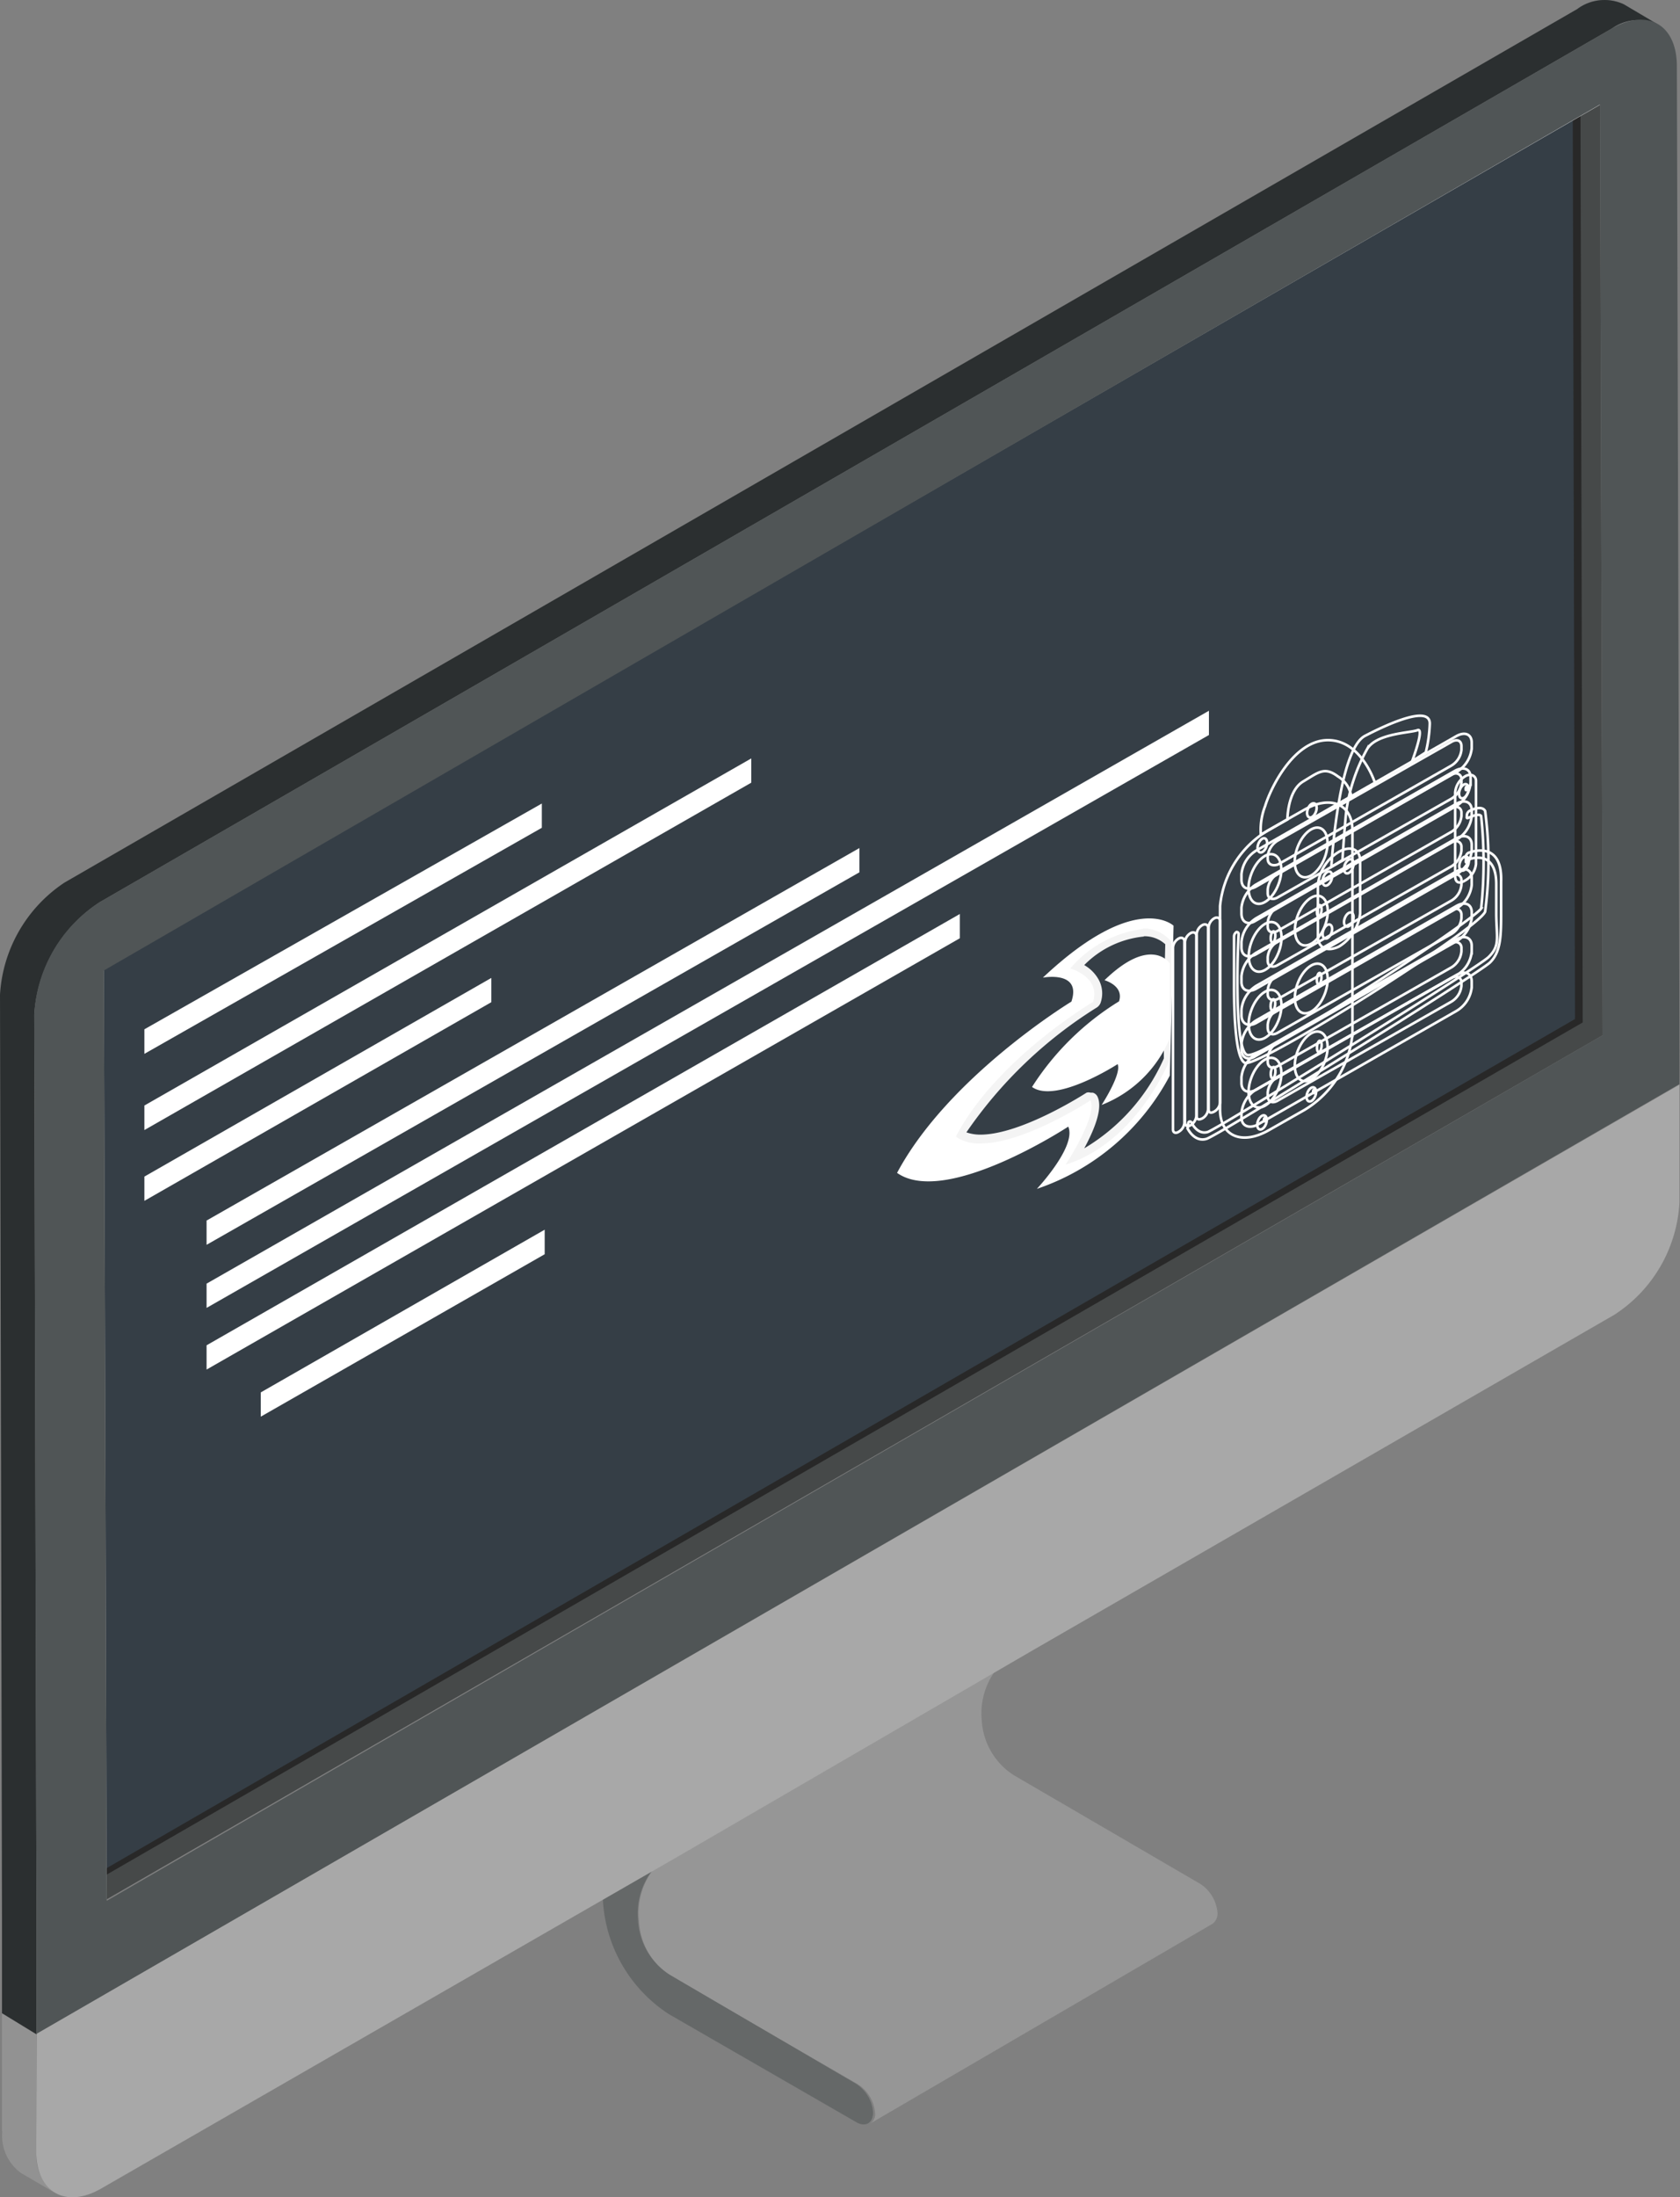 <svg xmlns="http://www.w3.org/2000/svg" viewBox="0 0 58.88 76.97"><rect x="0" y="0" width="58.88" height="76.97" fill="#808080" stroke="none"/><defs><style>.cls-1{fill:#969696;}.cls-2{fill:#212525;}.cls-3{fill:#1c1e1f;}.cls-4{fill:#656868;}.cls-5{fill:#696e70;}.cls-6{fill:#464949;}.cls-7{fill:#929292;}.cls-8{fill:#a8a8a8;}.cls-9{fill:#353e46;}.cls-10{fill:#282828;}.cls-11{fill:#aaa;}.cls-12{fill:#f2f2f2;}.cls-13{fill:#2b2f30;}.cls-14{fill:#505556;}.cls-15{fill:none;stroke:#fff;stroke-miterlimit:10;stroke-width:0.09px;}.cls-16{fill:#fff;}.cls-17{fill:#f4f4f4;}</style></defs><title>code1</title><g id="Calque_2" data-name="Calque 2"><g id="code"><path class="cls-1" d="M23.41,65l12-7a2.53,2.53,0,0,0-1,2.29,2.44,2.44,0,0,0,1.12,1.9L42.07,66a1.34,1.34,0,0,1,.6,1,.44.44,0,0,1-.18.4l-12,7a.39.39,0,0,0,.18-.38,1.32,1.32,0,0,0-.6-1l-6.56-3.79a2.42,2.42,0,0,1-1.11-1.92A2.48,2.48,0,0,1,23.41,65Z"/><polygon class="cls-2" points="31.06 58.7 43.09 51.71 43.94 53.2 31.91 60.19 31.06 58.7"/><polygon class="cls-3" points="22.56 63.56 34.58 56.56 43.09 51.71 31.06 58.7 22.56 63.56"/><path class="cls-4" d="M31.06,58.7l.85,1.49L23.41,65a2.48,2.48,0,0,0-1.05,2.26,2.42,2.42,0,0,0,1.11,1.92L30,73a1.32,1.32,0,0,1,.6,1c0,.38-.27.54-.6.34l-6.56-3.78a5.09,5.09,0,0,1-2.31-4,3.32,3.32,0,0,1,1.4-3Z"/><path class="cls-5" d="M56.91.15l1.2.71A1.59,1.59,0,0,0,56.49,1l-1.2-.7A1.6,1.6,0,0,1,56.91.15Z"/><polygon class="cls-6" points="54.96 35.57 54.88 2.97 56.08 3.67 56.17 36.27 3.74 66.54 2.53 65.84 54.96 35.57"/><path class="cls-7" d="M.07,74.66V70.52l1.21.72v4.13h0a1.59,1.59,0,0,0,.66,1.46l-1.2-.7a1.61,1.61,0,0,1-.66-1.46Z"/><path class="cls-8" d="M1.29,71.24,58.86,38l0,4.13a5,5,0,0,1-2.28,3.93L36.17,57.83,23.83,65,3.55,76.67c-1.25.72-2.28.13-2.28-1.31Z"/><polygon class="cls-9" points="3.08 33.58 55.25 3.46 55.33 35.74 3.17 65.87 3.08 33.58"/><path class="cls-10" d="M55.12,3.7l.08,32-51.9,30-.09-32,51.91-30m.27-.47L2.94,33.5,3,66.1,55.47,35.82,55.39,3.23Z"/><polygon class="cls-11" points="3.74 66.54 2.53 65.84 2.44 33.24 3.64 33.95 3.74 66.54"/><polygon class="cls-12" points="3.64 33.95 2.44 33.24 54.88 2.97 56.08 3.67 3.64 33.95"/><path class="cls-13" d="M0,34.85a5.07,5.07,0,0,1,2.26-3.93L55.29.31A1.6,1.6,0,0,1,56.91.15l1.2.71A1.59,1.59,0,0,0,56.49,1l-53,30.61A5.09,5.09,0,0,0,1.2,35.55L1.28,68v3.27L.07,70.53V67.27Z"/><path class="cls-14" d="M56.49,1c1.26-.72,2.27-.14,2.28,1.3.11,39.08.09,35.19.09,35.68L1.28,71.25V68L1.2,35.55a5,5,0,0,1,2.27-3.93Zm-.32,35.26-.09-32.6L3.64,34l.1,32.59L56.17,36.27Z"/><g id="moteur"><path class="cls-15" d="M43.51,30.82v-.19a1.1,1.1,0,0,1,.53-.84l7-4c.3-.17.54-.07.54.23v.19a1.09,1.09,0,0,1-.54.84l-7,4C43.75,31.22,43.51,31.12,43.51,30.82Z"/><path class="cls-15" d="M44.43,30.08V30a.73.73,0,0,1,.35-.55l6.09-3.46c.19-.11.35-.05.35.15v.13a.73.73,0,0,1-.35.55l-6.09,3.47C44.59,30.35,44.43,30.28,44.43,30.08Z"/><path class="cls-15" d="M43.51,32v-.2A1.09,1.09,0,0,1,44,31l7-4c.3-.16.54-.06.54.23v.2a1.07,1.07,0,0,1-.54.83l-7,4C43.75,32.42,43.51,32.32,43.51,32Z"/><path class="cls-15" d="M44.43,31.29v-.13a.72.72,0,0,1,.35-.55l6.09-3.47c.19-.11.35,0,.35.15v.13a.73.73,0,0,1-.35.56l-6.09,3.46C44.59,31.55,44.43,31.48,44.43,31.29Z"/><path class="cls-15" d="M43.51,33.19V33a1.1,1.1,0,0,1,.53-.84l7-4c.3-.17.54-.06.54.23v.19a1.09,1.09,0,0,1-.54.84l-7,4C43.75,33.59,43.51,33.49,43.51,33.19Z"/><path class="cls-15" d="M44.43,32.46v-.13a.73.73,0,0,1,.35-.56l6.09-3.46c.19-.11.35,0,.35.15v.13a.73.73,0,0,1-.35.55l-6.09,3.47C44.59,32.72,44.43,32.65,44.43,32.46Z"/><path class="cls-15" d="M43.51,34.4v-.2a1.09,1.09,0,0,1,.53-.83l7-4c.3-.16.54-.06.54.23v.2a1.07,1.07,0,0,1-.54.83l-7,4C43.75,34.8,43.51,34.69,43.51,34.4Z"/><path class="cls-15" d="M44.43,33.66v-.13a.73.73,0,0,1,.35-.55l6.09-3.47c.19-.11.35,0,.35.15v.14a.73.73,0,0,1-.35.55l-6.09,3.46C44.59,33.92,44.43,33.85,44.43,33.66Z"/><path class="cls-15" d="M43.51,35.57v-.2a1.12,1.12,0,0,1,.53-.84l7-4c.3-.17.54-.06.54.23V31a1.09,1.09,0,0,1-.54.83l-7,4C43.75,36,43.51,35.86,43.51,35.57Z"/><path class="cls-15" d="M44.43,34.83V34.7a.73.73,0,0,1,.35-.56l6.09-3.46c.19-.11.35,0,.35.15V31a.72.72,0,0,1-.35.55L44.78,35C44.59,35.09,44.43,35,44.43,34.83Z"/><path class="cls-15" d="M43.51,36.77v-.2a1.1,1.1,0,0,1,.53-.83l7-4c.3-.17.54-.07.54.22v.2A1.11,1.11,0,0,1,51,33l-7,4C43.75,37.17,43.51,37.06,43.51,36.77Z"/><path class="cls-15" d="M44.43,36V35.9a.73.73,0,0,1,.35-.55l6.09-3.47c.19-.11.35,0,.35.16v.13a.73.73,0,0,1-.35.55l-6.09,3.46C44.59,36.29,44.43,36.23,44.43,36Z"/><path class="cls-15" d="M43.51,37.94v-.2a1.09,1.09,0,0,1,.53-.83l7-4c.3-.17.54-.06.54.23v.2a1.07,1.07,0,0,1-.54.83l-7,4C43.75,38.33,43.51,38.23,43.51,37.94Z"/><path class="cls-15" d="M44.43,37.2v-.13a.75.75,0,0,1,.35-.56l6.09-3.46c.19-.11.35,0,.35.15v.13a.73.73,0,0,1-.35.56l-6.09,3.46C44.59,37.46,44.43,37.39,44.43,37.2Z"/><path class="cls-15" d="M43.51,39.14V39a1.1,1.1,0,0,1,.53-.84l7-4c.3-.17.54-.07.54.23v.19a1.09,1.09,0,0,1-.54.84l-7,4C43.75,39.54,43.51,39.44,43.51,39.14Z"/><path class="cls-15" d="M44.43,38.4v-.13a.73.73,0,0,1,.35-.55l6.09-3.46c.19-.11.35,0,.35.15v.13a.73.73,0,0,1-.35.55l-6.09,3.47C44.59,38.67,44.43,38.6,44.43,38.4Z"/><path class="cls-15" d="M42.76,38.87V31.74a3.48,3.48,0,0,1,1.7-2.66l1.25-.71c.93-.53,1.69-.2,1.69.73v7.13a3.5,3.5,0,0,1-1.69,2.66l-1.25.71C43.52,40.13,42.76,39.8,42.76,38.87Z"/><ellipse class="cls-15" cx="45.96" cy="29.87" rx="0.91" ry="0.51" transform="translate(1.81 62.36) rotate(-69.38)"/><ellipse class="cls-15" cx="45.96" cy="32.25" rx="0.91" ry="0.51" transform="translate(-0.41 63.91) rotate(-69.38)"/><ellipse class="cls-15" cx="46.23" cy="31.9" rx="0.2" ry="0.08" transform="translate(9.53 74.42) rotate(-83.8)"/><ellipse class="cls-15" cx="45.96" cy="34.63" rx="0.91" ry="0.51" transform="translate(-2.64 65.45) rotate(-69.38)"/><ellipse class="cls-15" cx="46.23" cy="34.28" rx="0.2" ry="0.08" transform="translate(7.16 76.54) rotate(-83.8)"/><ellipse class="cls-15" cx="45.96" cy="37.01" rx="0.91" ry="0.51" transform="translate(-4.87 66.99) rotate(-69.38)"/><ellipse class="cls-15" cx="46.23" cy="36.66" rx="0.2" ry="0.08" transform="translate(4.8 78.66) rotate(-83.8)"/><ellipse class="cls-15" cx="44.34" cy="30.79" rx="0.91" ry="0.51" transform="translate(-0.1 61.45) rotate(-69.38)"/><ellipse class="cls-15" cx="44.34" cy="33.17" rx="0.91" ry="0.51" transform="translate(-2.32 62.99) rotate(-69.38)"/><ellipse class="cls-15" cx="44.61" cy="32.82" rx="0.2" ry="0.08" transform="translate(7.17 73.63) rotate(-83.8)"/><ellipse class="cls-15" cx="44.34" cy="35.55" rx="0.91" ry="0.51" transform="translate(-4.55 64.53) rotate(-69.38)"/><ellipse class="cls-15" cx="44.61" cy="35.2" rx="0.2" ry="0.08" transform="translate(4.8 75.75) rotate(-83.8)"/><ellipse class="cls-15" cx="44.34" cy="37.93" rx="0.91" ry="0.51" transform="translate(-6.78 66.07) rotate(-69.38)"/><ellipse class="cls-15" cx="44.61" cy="37.58" rx="0.2" ry="0.08" transform="translate(2.44 77.87) rotate(-83.8)"/><path class="cls-15" d="M42.36,38.86V32.48a.4.4,0,0,1,.2-.31h0c.11-.06.2,0,.2.09v6.37a.4.4,0,0,1-.2.31h0C42.45,39,42.36,39,42.36,38.86Z"/><path class="cls-15" d="M41.94,39.1V32.72a.4.4,0,0,1,.2-.31h0c.11-.06.2,0,.2.08v6.38a.4.4,0,0,1-.2.31h0C42,39.25,41.94,39.21,41.94,39.1Z"/><path class="cls-15" d="M41.53,39.33V33a.4.4,0,0,1,.2-.31h0c.11-.06.2,0,.2.09V39.1a.44.44,0,0,1-.2.32h0C41.62,39.48,41.53,39.44,41.53,39.33Z"/><path class="cls-15" d="M41.11,39.57V33.19a.4.4,0,0,1,.2-.31h0c.11-.06.2,0,.2.09v6.37a.4.4,0,0,1-.2.31h0C41.2,39.72,41.11,39.68,41.11,39.57Z"/><path class="cls-15" d="M48.19,27.43s-.47-1.51-1.66-1.5-2,1.68-2.19,2.31a2.28,2.28,0,0,0-.15,1l.93-.53s0-1,.55-1.33.75-.53,1.22-.18a1,1,0,0,1,.47.71Z"/><path class="cls-15" d="M46.66,30.37s.24-4.1,1.18-4.59,2.29-1.06,2.27-.42a4.85,4.85,0,0,1-.14,1l-.48.31s.45-1.19.19-1.09-1.45.11-1.77.67a6.28,6.28,0,0,0-.73,2.2c-.07.68-.13,1.68-.13,1.68Z"/><path class="cls-15" d="M41.65,39.46a.17.17,0,0,1,0-.12c0-.06.09-.07.12,0s.22.41.55.32,9.44-5.73,9.85-6.13.28-.66.27-1.49c0-.31,0-.67,0-1.07,0-1.28-1-.86-1-.84s-.08,0-.07-.09a.19.19,0,0,1,.09-.16s1.2-.51,1.15,1c0,.39,0,.74,0,1.05,0,.82,0,1.41-.39,1.79s-9.52,6.06-9.94,6.18-.65-.35-.66-.37A.13.13,0,0,1,41.65,39.46Z"/><path class="cls-15" d="M43.25,34.57c0-.83,0-1.58,0-1.76a.19.19,0,0,1,.09-.16s.08,0,.07.09c-.08,1.58-.08,4.13.31,4.22.59.14,7.89-4.69,8.19-5.13a15.22,15.22,0,0,0,0-3.24c-.06-.1-.31,0-.42.05s-.08,0-.08-.07h0a.19.19,0,0,1,.09-.16s.42-.23.55,0a13.39,13.39,0,0,1,0,3.53c-.25.62-7.87,5.43-8.41,5.3C43.33,37.13,43.25,35.76,43.25,34.57Z"/><path class="cls-15" d="M51,30.69V27.76a.74.74,0,0,1,.36-.57h0c.2-.11.37,0,.37.16v2.92a.75.75,0,0,1-.37.57h0C51.11,31,51,30.89,51,30.69Z"/><path class="cls-15" d="M46.19,32.81V31a1.52,1.52,0,0,1,.74-1.16h0c.4-.23.74-.09.74.32V32a1.57,1.57,0,0,1-.74,1.16h0C46.52,33.36,46.19,33.21,46.19,32.81Z"/><ellipse class="cls-15" cx="47.27" cy="30.36" rx="0.26" ry="0.15" transform="translate(2.21 63.9) rotate(-69.38)"/><ellipse class="cls-15" cx="47.27" cy="32.22" rx="0.26" ry="0.15" transform="translate(0.47 65.11) rotate(-69.38)"/><ellipse class="cls-15" cx="51.31" cy="27.72" rx="0.26" ry="0.15" transform="translate(7.29 65.98) rotate(-69.38)"/><ellipse class="cls-15" cx="51.39" cy="27.62" rx="0.06" ry="0.02" transform="translate(18.38 75.73) rotate(-83.8)"/><ellipse class="cls-15" cx="45.96" cy="28.64" rx="0.26" ry="0.15" transform="matrix(0.35, -0.94, 0.94, 0.35, 2.97, 61.57)"/><ellipse class="cls-15" cx="44.24" cy="29.62" rx="0.26" ry="0.15" transform="translate(0.94 60.59) rotate(-69.38)"/><ellipse class="cls-15" cx="45.96" cy="38.35" rx="0.26" ry="0.15" transform="translate(-6.12 67.85) rotate(-69.38)"/><ellipse class="cls-15" cx="46.04" cy="38.24" rx="0.06" ry="0.02" transform="translate(3.05 79.88) rotate(-83.8)"/><ellipse class="cls-15" cx="44.24" cy="39.32" rx="0.26" ry="0.15" transform="translate(-8.15 66.88) rotate(-69.38)"/><ellipse class="cls-15" cx="44.32" cy="39.22" rx="0.06" ry="0.02" transform="translate(0.54 79.05) rotate(-83.8)"/><ellipse class="cls-15" cx="51.31" cy="30.26" rx="0.26" ry="0.15" transform="translate(4.92 67.62) rotate(-69.38)"/><ellipse class="cls-15" cx="51.39" cy="30.16" rx="0.06" ry="0.02" transform="translate(15.86 77.99) rotate(-83.8)"/><ellipse class="cls-15" cx="46.52" cy="30.78" rx="0.26" ry="0.15" transform="translate(1.33 63.48) rotate(-69.38)"/><ellipse class="cls-15" cx="46.52" cy="32.64" rx="0.26" ry="0.15" transform="translate(-0.41 64.68) rotate(-69.38)"/></g><g id="code-flame"><path class="cls-16" d="M41,37.68l.07-2.62.06-2.63s-1.31-1.26-4.58,1.82c0,0,1.37-.26,1,.84,0,0-4.3,2.61-6.11,6,1.7,1.2,6-1.62,6-1.62.3.69-1.1,2.18-1.1,2.18A8.26,8.26,0,0,0,41,37.68Z"/><path class="cls-9" d="M37.67,40.53c.34-.56.88-1.59.68-2.05a.16.16,0,0,0-.09-.07h0a.11.11,0,0,0-.07,0s-2.29,1.48-3.79,1.48a1.52,1.52,0,0,1-.68-.14,15.21,15.21,0,0,1,4.7-4.57.86.86,0,0,0,0-.8,1.29,1.29,0,0,0-.62-.53,3.85,3.85,0,0,1,2.33-1.2,1.14,1.14,0,0,1,.91.39l-.08,2-.05,2.07A6.88,6.88,0,0,1,37.67,40.53Z"/><path class="cls-17" d="M40.09,32.8a1.08,1.08,0,0,1,.75.28l-.05,2,0,2A6.91,6.91,0,0,1,38,40.23c.33-.61.66-1.38.47-1.8a.26.26,0,0,0-.17-.15h-.08a.23.23,0,0,0-.14,0s-2.26,1.47-3.72,1.47a1.48,1.48,0,0,1-.49-.08,15.41,15.41,0,0,1,4.58-4.38.35.35,0,0,0,.12-.15,1,1,0,0,0-.07-.83,1.33,1.33,0,0,0-.5-.5,3.4,3.4,0,0,1,2.09-1m0-.27a4,4,0,0,0-2.58,1.39s1.07.29.8,1.17c0,0-3.39,2-4.81,4.72a1.43,1.43,0,0,0,.86.24c1.56,0,3.86-1.51,3.86-1.51.25.54-.87,2.25-.87,2.25C39.88,40,41,37.12,41,37.12l.05-2.06,0-2.07a1.24,1.24,0,0,0-1-.46Z"/><path class="cls-16" d="M41,36.37l0-1.31,0-1.31s-.65-1-2.29.59c0,0,.69.19.51.74a9.55,9.55,0,0,0-3.05,3c.84.6,3-.8,3-.8.15.34-.56,1.43-.56,1.43A4.27,4.27,0,0,0,41,36.37Z"/></g><polygon class="cls-16" points="5.06 36.06 5.06 36.92 18.99 29 18.99 28.15 5.06 36.06"/><polygon class="cls-16" points="5.06 38.73 5.06 39.59 26.33 27.42 26.33 26.57 5.06 38.73"/><polygon class="cls-16" points="5.06 41.22 5.06 42.07 17.22 35.11 17.22 34.26 5.06 41.22"/><polygon class="cls-16" points="7.24 42.76 7.24 43.61 30.12 30.56 30.12 29.71 7.24 42.76"/><polygon class="cls-16" points="7.24 44.97 7.24 45.82 42.37 25.75 42.37 24.9 7.24 44.97"/><polygon class="cls-16" points="7.24 47.13 7.24 47.98 33.64 32.87 33.64 32.02 7.24 47.13"/><polygon class="cls-16" points="9.14 48.78 9.14 49.63 19.09 43.94 19.09 43.08 9.14 48.78"/></g></g></svg>